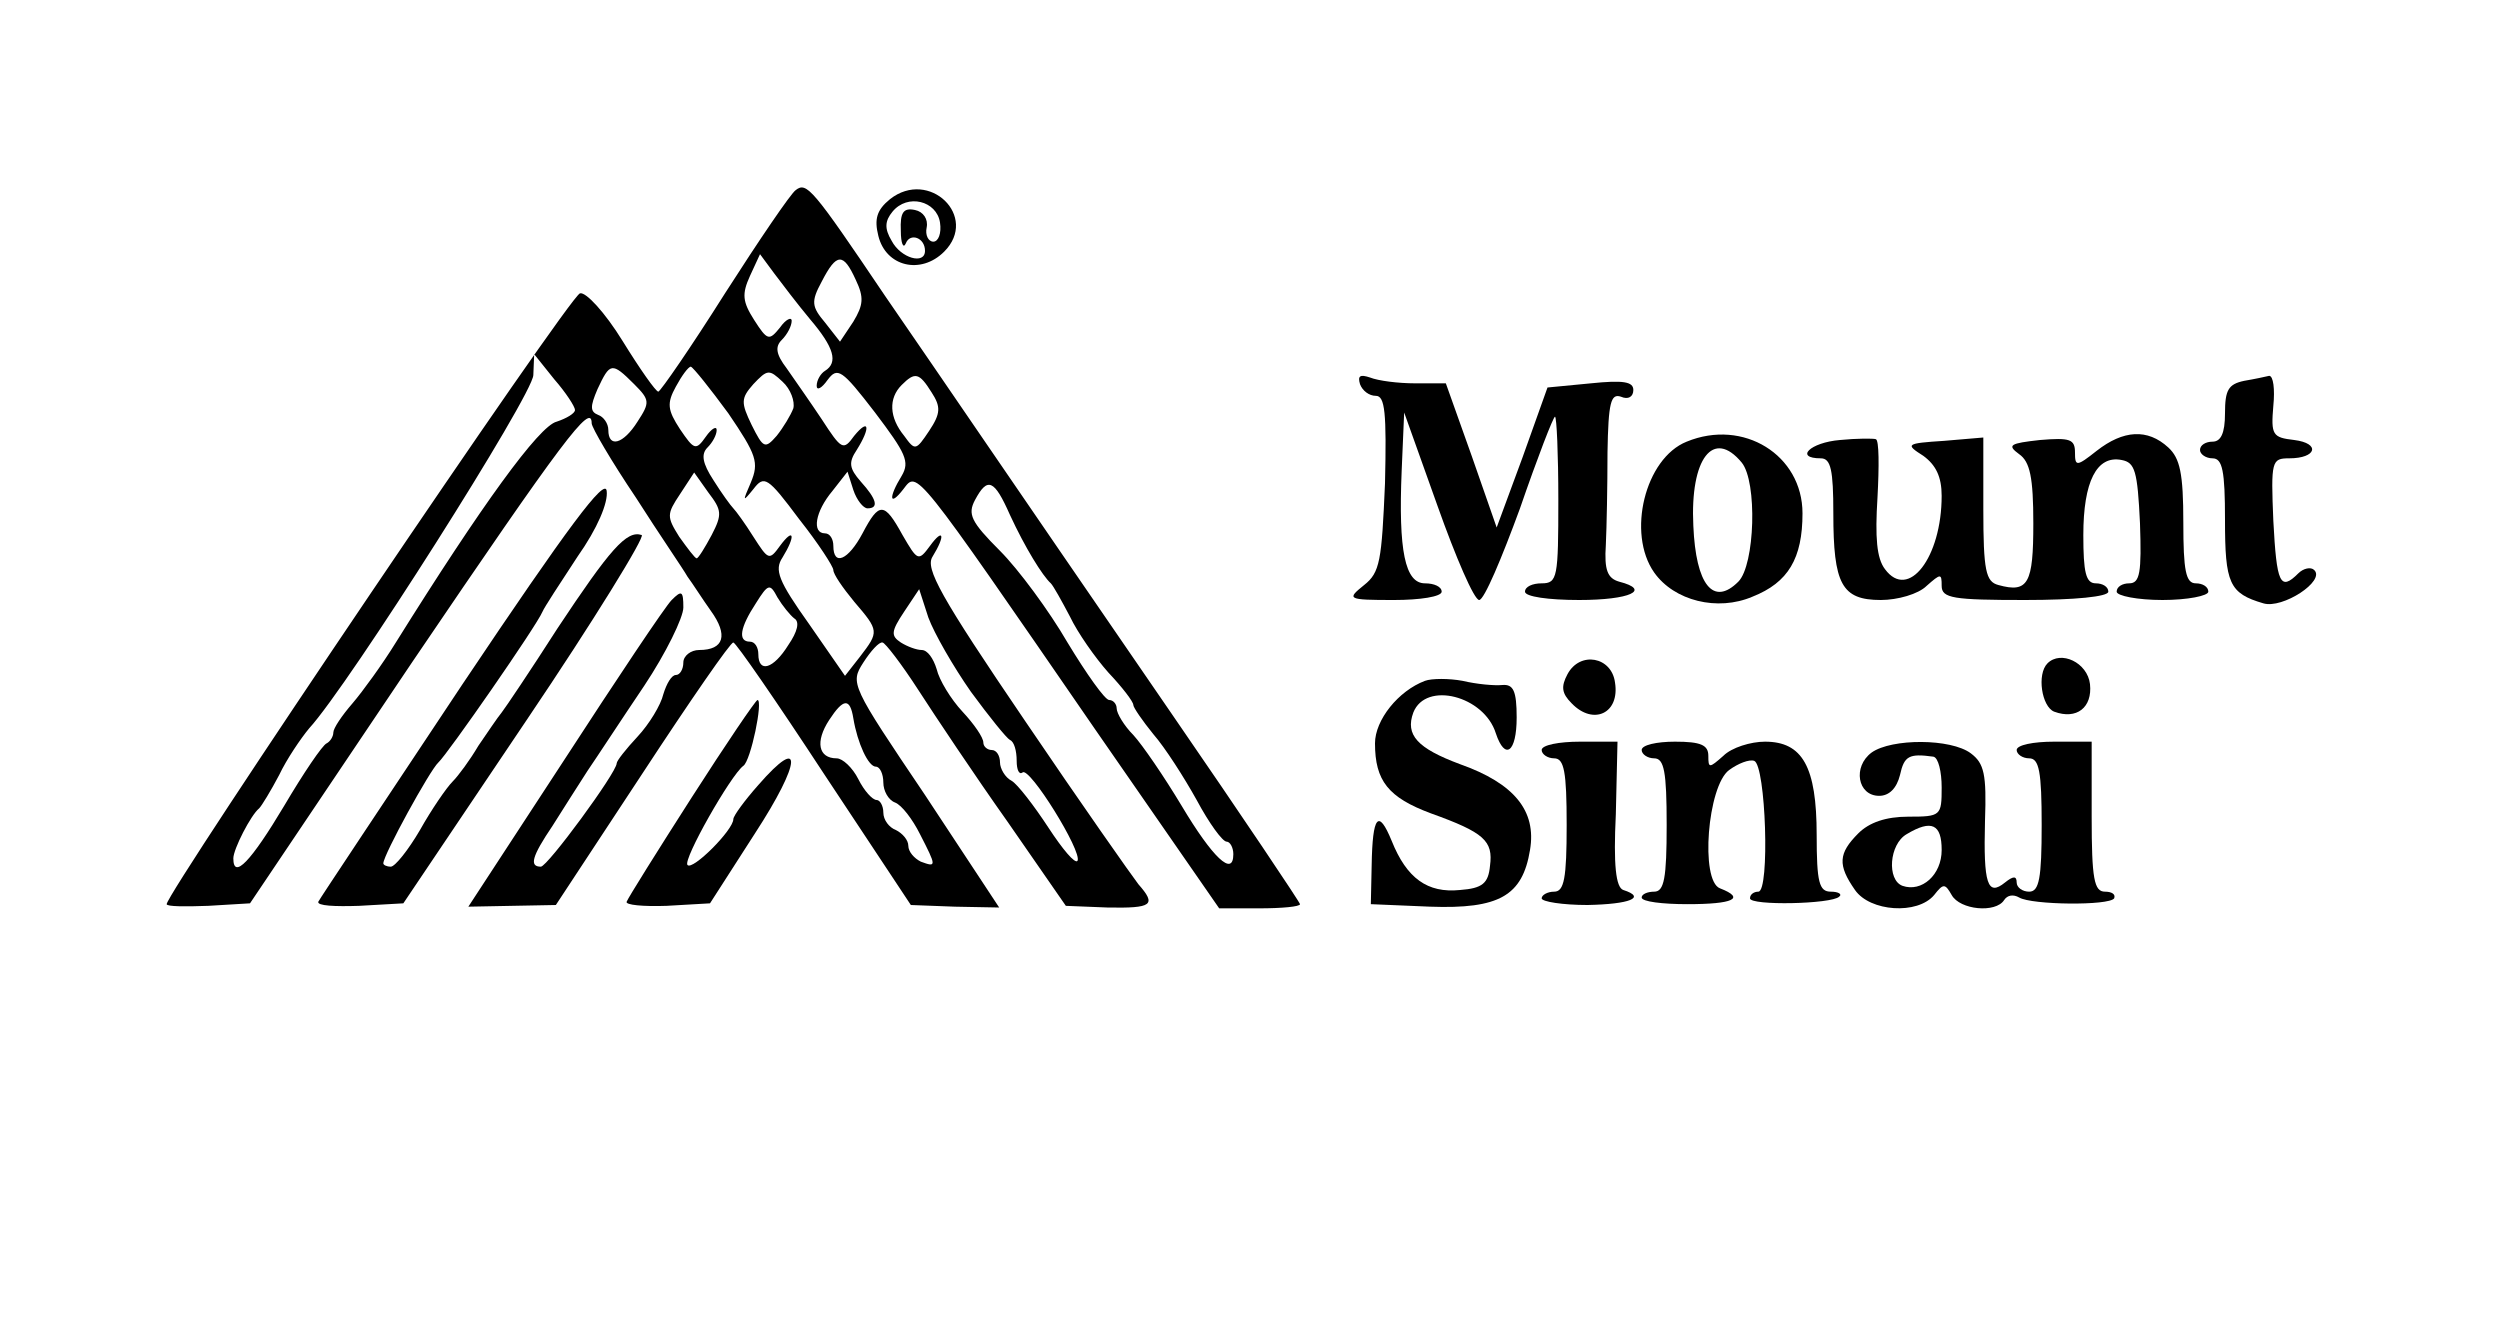 <?xml version="1.0" standalone="no"?>
<!DOCTYPE svg PUBLIC "-//W3C//DTD SVG 20010904//EN"
 "http://www.w3.org/TR/2001/REC-SVG-20010904/DTD/svg10.dtd">
<svg version="1.0" xmlns="http://www.w3.org/2000/svg"
 width="300pt" height="158pt" viewBox="0 0 300 158"
 preserveAspectRatio="xMidYMid meet">
<g transform="translate(0,158) scale(0.1,-0.1)"
fill="#000000" stroke="none">
<path d="M955 1352 c-6 -4 -44 -60 -85 -124 -41 -65 -77 -117 -80 -118 -3 0
-22 27 -43 61 -21 34 -44 59 -51 57 -12 -2 -496 -719 -496 -733 0 -3 23 -3 50
-2 l50 3 195 290 c181 267 215 312 215 286 0 -5 24 -46 53 -89 28 -44 57 -86
62 -95 6 -8 18 -27 28 -41 21 -29 16 -47 -14 -47 -10 0 -19 -7 -19 -15 0 -8
-4 -15 -9 -15 -5 0 -11 -10 -15 -23 -3 -13 -17 -36 -31 -51 -14 -15 -25 -29
-25 -32 0 -11 -83 -124 -91 -124 -14 0 -11 12 14 49 12 19 31 49 42 66 11 16
41 62 68 102 26 39 47 82 47 94 0 20 -2 21 -14 9 -8 -8 -66 -95 -129 -192
l-115 -176 52 1 53 1 104 158 c57 87 106 158 109 157 3 0 52 -71 109 -158
l104 -157 53 -2 53 -1 -89 135 c-89 132 -90 134 -74 159 9 14 19 25 23 24 3 0
23 -26 43 -57 20 -31 68 -103 107 -158 l70 -101 50 -2 c54 -1 59 3 37 28 -7 9
-69 97 -136 196 -102 150 -120 183 -111 197 16 26 13 35 -3 13 -14 -19 -15
-18 -33 13 -22 40 -28 40 -48 2 -17 -32 -35 -40 -35 -15 0 8 -4 15 -10 15 -16
0 -12 26 9 51 l18 23 7 -22 c4 -12 12 -22 17 -22 14 0 11 11 -8 32 -14 16 -15
23 -5 38 17 27 15 39 -3 17 -13 -18 -15 -17 -39 20 -14 21 -33 48 -42 61 -13
17 -14 26 -6 34 7 7 12 17 12 23 0 5 -7 2 -14 -8 -13 -16 -15 -16 -31 9 -14
22 -15 31 -5 53 l12 26 17 -23 c9 -12 28 -37 43 -55 29 -34 34 -52 18 -62 -5
-3 -10 -11 -10 -18 0 -6 6 -3 13 7 12 16 17 13 57 -39 37 -49 42 -59 32 -76
-16 -26 -15 -38 2 -16 17 22 11 30 230 -288 l149 -215 48 0 c27 0 49 2 49 5 0
2 -69 105 -153 227 -222 323 -261 381 -345 503 -87 129 -94 137 -107 127z m72
-108 c10 -21 9 -30 -3 -50 l-16 -24 -18 23 c-16 19 -17 25 -4 49 18 35 26 35
41 2z m-337 -156 c0 -4 -10 -10 -22 -14 -21 -5 -90 -100 -193 -265 -16 -26
-40 -59 -52 -73 -13 -15 -23 -30 -23 -35 0 -5 -4 -11 -8 -13 -5 -2 -28 -36
-51 -75 -40 -67 -61 -89 -61 -63 0 11 21 52 31 60 3 3 14 21 24 40 9 19 26 44
36 56 47 51 269 401 269 424 l1 25 24 -30 c14 -16 25 -33 25 -37z m71 31 c19
-19 19 -22 4 -45 -17 -27 -35 -32 -35 -10 0 8 -6 16 -12 18 -10 4 -10 10 -1
31 15 32 17 33 44 6z m113 -35 c34 -50 37 -59 27 -83 -10 -23 -10 -24 3 -8 13
17 17 15 55 -36 23 -29 41 -57 41 -61 0 -5 11 -21 25 -38 30 -35 30 -36 7 -66
l-18 -23 -43 62 c-37 52 -42 65 -32 80 16 26 14 37 -3 14 -13 -18 -14 -17 -32
11 -10 16 -21 31 -24 34 -3 3 -14 18 -24 34 -13 20 -15 31 -7 39 6 6 11 15 11
21 0 5 -6 2 -13 -8 -12 -17 -14 -16 -31 9 -15 23 -16 31 -5 51 7 13 15 24 18
24 3 -1 23 -26 45 -56z m78 6 c-3 -8 -12 -23 -20 -33 -14 -16 -16 -15 -30 13
-13 27 -13 32 2 49 17 18 19 18 35 3 10 -9 15 -24 13 -32z m166 19 c11 -17 11
-25 -3 -46 -16 -24 -17 -24 -30 -6 -18 22 -19 45 -3 61 16 16 21 15 36 -9z
m-264 -171 c-8 -15 -16 -28 -18 -28 -2 0 -11 12 -21 26 -15 24 -15 27 1 51
l17 26 17 -24 c16 -21 17 -26 4 -51z m358 24 c18 -39 39 -73 49 -82 3 -3 13
-21 23 -40 9 -19 30 -49 46 -67 17 -18 30 -35 30 -39 0 -3 11 -19 24 -35 14
-16 37 -52 52 -79 15 -28 31 -50 36 -50 4 0 8 -7 8 -15 0 -28 -25 -4 -62 58
-21 35 -47 73 -58 85 -11 11 -20 26 -20 32 0 5 -4 10 -9 10 -5 0 -27 31 -50
69 -22 38 -59 88 -81 110 -35 35 -39 44 -30 61 15 28 23 25 42 -18z m-259
-124 c7 -4 4 -16 -7 -32 -18 -29 -36 -34 -36 -11 0 8 -4 15 -10 15 -15 0 -12
17 7 46 15 24 17 24 26 7 6 -10 15 -21 20 -25z m212 -88 c22 -30 43 -56 47
-58 5 -2 8 -13 8 -25 0 -11 3 -17 7 -14 8 8 72 -95 66 -106 -3 -4 -18 14 -35
40 -17 26 -37 52 -44 56 -8 4 -14 15 -14 22 0 8 -4 15 -10 15 -5 0 -10 4 -10
9 0 6 -11 22 -25 37 -14 15 -28 38 -31 51 -4 13 -11 23 -18 23 -6 0 -17 4 -25
9 -12 8 -12 13 4 37 l18 27 11 -34 c7 -19 30 -59 51 -89z m-141 -32 c5 -30 18
-58 27 -58 5 0 9 -9 9 -19 0 -10 6 -21 14 -24 8 -3 21 -20 30 -38 20 -39 20
-40 1 -33 -8 4 -15 12 -15 19 0 7 -7 15 -15 19 -8 3 -15 12 -15 21 0 8 -4 15
-8 15 -5 0 -15 11 -22 25 -7 14 -19 25 -26 25 -22 0 -26 20 -9 46 17 26 25 27
29 2z"/>
<path d="M1068 1341 c-16 -13 -19 -24 -14 -44 9 -37 51 -47 79 -19 42 42 -18
100 -65 63z m60 -28 c2 -13 -2 -23 -8 -23 -6 0 -10 8 -8 17 2 10 -4 19 -14 21
-14 3 -18 -3 -17 -25 0 -15 3 -22 6 -15 5 13 23 7 23 -9 0 -17 -29 -9 -40 12
-9 15 -8 24 1 35 18 22 53 13 57 -13z"/>
<path d="M1632 1119 c3 -8 11 -14 19 -14 11 0 13 -20 11 -105 -4 -93 -6 -107
-25 -122 -21 -17 -21 -18 36 -18 31 0 57 4 57 10 0 6 -9 10 -20 10 -24 0 -32
39 -28 135 l3 70 40 -112 c22 -62 44 -113 50 -113 6 0 27 50 49 110 21 61 40
110 42 110 2 0 4 -45 4 -100 0 -93 -1 -100 -20 -100 -11 0 -20 -4 -20 -10 0
-6 28 -10 65 -10 61 0 87 12 48 22 -14 4 -18 14 -16 44 1 21 2 71 2 111 1 60
4 71 16 67 9 -4 15 0 15 8 0 10 -12 12 -51 8 l-52 -5 -30 -84 -31 -84 -30 86
-31 87 -37 0 c-20 0 -44 3 -54 7 -12 4 -15 2 -12 -8z"/>
<path d="M2693 1123 c-19 -4 -23 -11 -23 -39 0 -24 -5 -34 -15 -34 -8 0 -15
-4 -15 -10 0 -5 7 -10 15 -10 12 0 15 -15 15 -74 0 -76 5 -88 46 -100 23 -7
75 27 61 40 -4 4 -13 2 -19 -4 -22 -22 -26 -12 -30 63 -3 72 -2 75 19 75 33 0
38 18 6 22 -26 3 -28 6 -25 41 2 20 0 36 -5 36 -4 -1 -18 -4 -30 -6z"/>
<path d="M2024 1050 c-50 -20 -72 -110 -39 -157 24 -34 76 -47 118 -29 43 17
60 46 60 100 0 70 -71 114 -139 86z m66 -25 c19 -23 16 -123 -4 -143 -30 -30
-51 -4 -54 67 -4 81 24 117 58 76z"/>
<path d="M2208 1052 c-36 -3 -55 -22 -23 -22 12 0 15 -14 15 -66 0 -85 10
-104 57 -104 20 0 45 7 55 17 17 15 18 15 18 0 0 -15 14 -17 100 -17 60 0 100
4 100 10 0 6 -7 10 -15 10 -12 0 -15 13 -15 58 0 64 16 96 46 90 16 -3 19 -13
22 -76 2 -59 0 -72 -13 -72 -8 0 -15 -4 -15 -10 0 -5 25 -10 55 -10 30 0 55 5
55 10 0 6 -7 10 -15 10 -12 0 -15 15 -15 73 0 59 -4 77 -18 90 -25 23 -54 21
-86 -4 -24 -19 -26 -19 -26 -2 0 16 -6 18 -42 15 -36 -4 -40 -6 -25 -17 13 -9
17 -28 17 -83 0 -72 -6 -84 -42 -74 -15 4 -18 17 -18 91 l0 86 -47 -4 c-46 -3
-47 -4 -25 -18 15 -11 22 -25 22 -48 0 -74 -40 -126 -68 -88 -10 13 -12 38 -9
86 2 37 2 69 -2 70 -3 1 -23 1 -43 -1z"/>
<path d="M555 759 c-93 -140 -171 -257 -173 -261 -2 -5 20 -6 49 -5 l53 3 148
220 c81 120 143 221 138 222 -18 6 -38 -17 -101 -112 -32 -50 -63 -96 -67
-101 -5 -6 -17 -24 -28 -40 -10 -17 -24 -36 -31 -43 -7 -7 -25 -33 -39 -58
-14 -24 -30 -44 -35 -44 -5 0 -9 2 -9 4 0 10 56 112 66 121 11 10 118 164 125
181 2 5 21 34 42 66 24 34 37 65 35 79 -2 16 -45 -41 -173 -232z"/>
<path d="M1881 771 c-8 -15 -7 -23 5 -35 26 -27 58 -12 52 25 -4 31 -42 38
-57 10z"/>
<path d="M2457 784 c-13 -13 -7 -52 8 -58 27 -10 46 5 43 33 -3 26 -35 41 -51
25z"/>
<path d="M1710 763 c-32 -12 -60 -47 -60 -75 0 -45 16 -65 67 -84 64 -23 75
-33 71 -63 -2 -21 -9 -27 -36 -29 -39 -4 -64 14 -82 59 -16 39 -23 30 -24 -29
l-1 -47 71 -3 c83 -3 111 13 120 68 8 47 -19 80 -84 103 -51 19 -66 35 -56 62
15 38 85 20 99 -25 11 -33 25 -23 25 19 0 32 -4 40 -17 39 -10 -1 -31 1 -48 5
-16 3 -37 3 -45 0z"/>
<path d="M830 623 c-41 -64 -76 -120 -78 -125 -2 -4 20 -6 48 -5 l52 3 54 84
c56 86 58 120 4 58 -16 -18 -30 -37 -30 -41 0 -13 -49 -62 -55 -55 -6 6 52
108 67 119 9 6 24 79 17 79 -2 0 -38 -53 -79 -117z"/>
<path d="M1850 680 c0 -5 7 -10 15 -10 12 0 15 -16 15 -80 0 -64 -3 -80 -15
-80 -8 0 -15 -4 -15 -8 0 -4 25 -8 55 -8 51 1 71 9 43 18 -9 3 -12 30 -9 91
l2 87 -45 0 c-25 0 -46 -4 -46 -10z"/>
<path d="M1970 680 c0 -5 7 -10 15 -10 12 0 15 -16 15 -80 0 -64 -3 -80 -15
-80 -8 0 -15 -3 -15 -7 0 -5 25 -8 55 -8 55 0 70 7 39 19 -24 9 -15 123 11
142 11 8 24 13 30 11 14 -5 19 -157 5 -157 -5 0 -10 -3 -10 -8 0 -9 98 -7 107
2 4 3 -1 6 -10 6 -14 0 -17 11 -17 68 0 82 -17 112 -62 112 -17 0 -40 -7 -50
-17 -17 -15 -18 -15 -18 0 0 13 -9 17 -40 17 -22 0 -40 -4 -40 -10z"/>
<path d="M2246 677 c-23 -17 -17 -52 9 -52 12 0 21 9 25 25 5 23 11 26 40 22
6 -1 10 -18 10 -37 0 -34 -1 -35 -40 -35 -27 0 -47 -7 -60 -20 -24 -24 -25
-38 -4 -68 18 -26 75 -30 95 -6 11 14 13 14 21 0 10 -18 53 -22 63 -6 4 6 11
7 18 3 15 -9 108 -10 114 -1 2 5 -3 8 -11 8 -13 0 -16 15 -16 90 l0 90 -45 0
c-25 0 -45 -4 -45 -10 0 -5 7 -10 15 -10 12 0 15 -16 15 -80 0 -64 -3 -80 -15
-80 -8 0 -15 5 -15 11 0 8 -4 8 -14 0 -21 -17 -26 -2 -24 74 2 56 -1 69 -17
81 -24 18 -95 18 -119 1z m84 -117 c0 -30 -24 -51 -47 -43 -19 7 -16 50 5 62
30 18 42 12 42 -19z"/>
</g>
</svg>
